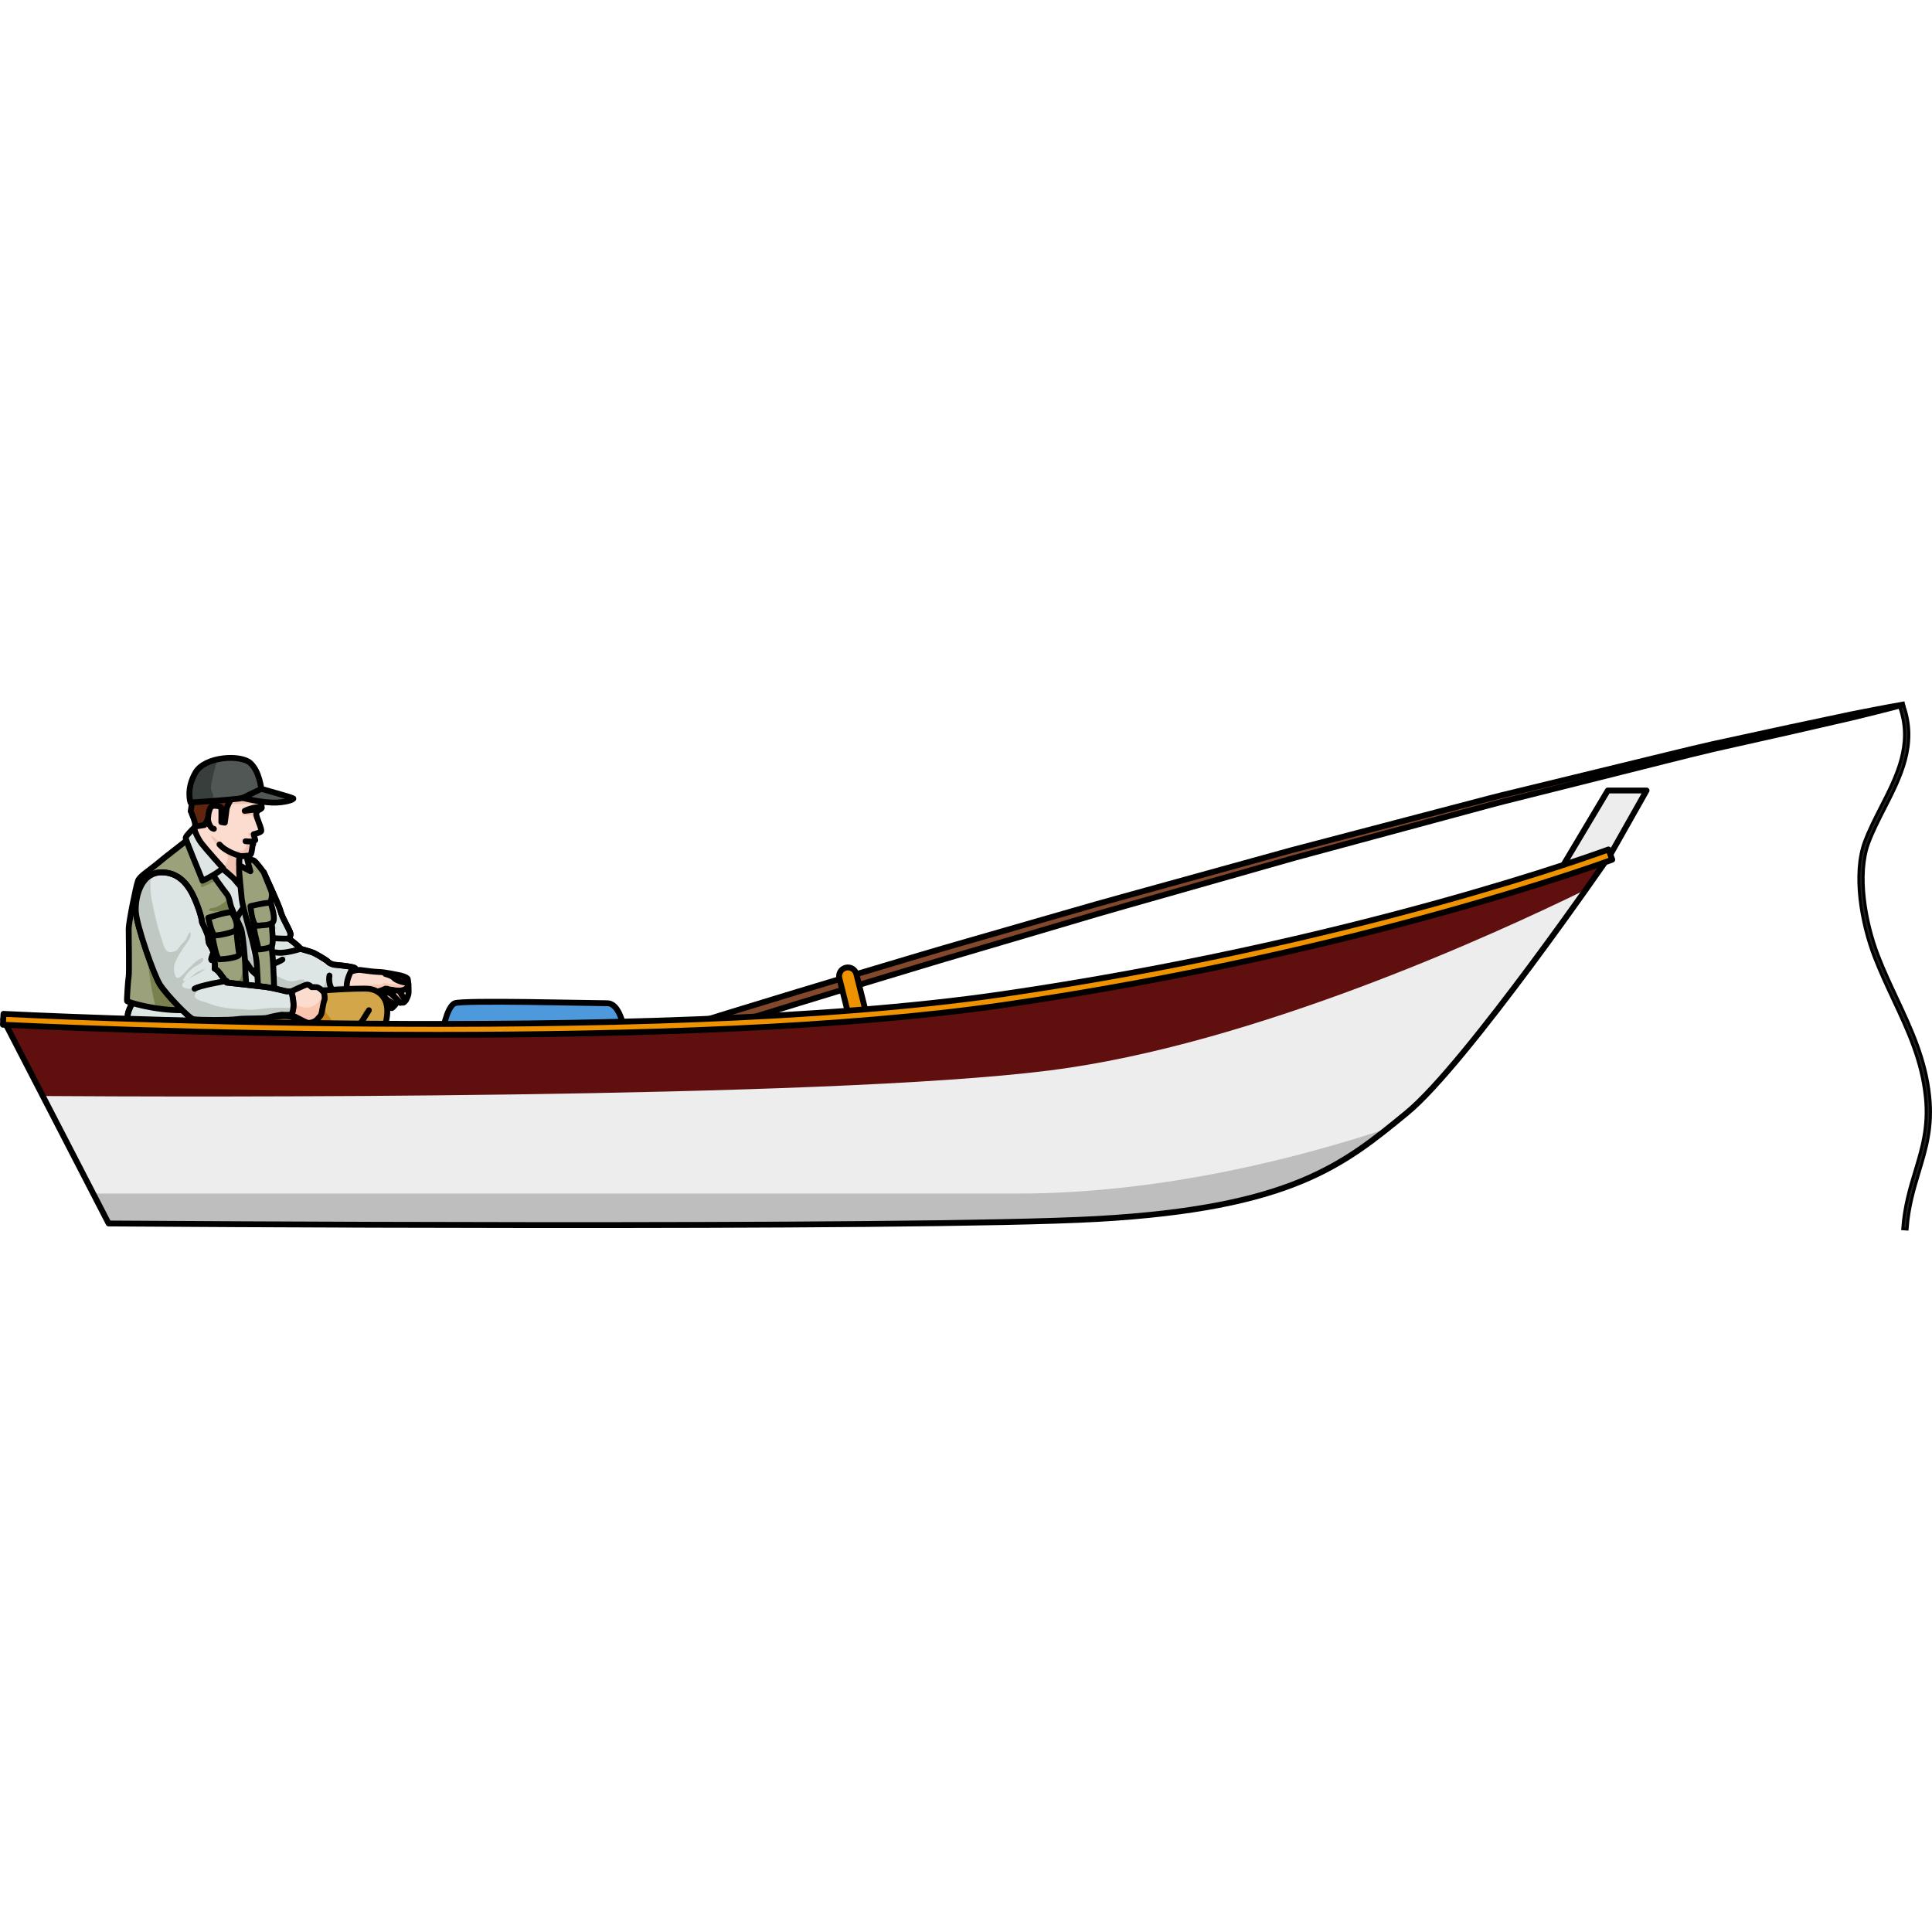 <?xml version="1.0" encoding="utf-8"?>
<!-- Created by: Science Figures, www.sciencefigures.org, Generator: Science Figures Editor -->
<!DOCTYPE svg PUBLIC "-//W3C//DTD SVG 1.1//EN" "http://www.w3.org/Graphics/SVG/1.1/DTD/svg11.dtd">
<svg version="1.1" id="Layer_1" xmlns="http://www.w3.org/2000/svg" xmlns:xlink="http://www.w3.org/1999/xlink" 
	 width="800px" height="800px" viewBox="0 0 330.597 90.571" enable-background="new 0 0 330.597 90.571"
	 xml:space="preserve">
<g>
	<path fill="#83482C" stroke="#000000" stroke-miterlimit="10" d="M117.364,55.562c0,0,3.222-0.995,8.86-2.737
		c5.643-1.735,13.709-4.196,23.41-7.069c4.85-1.44,10.092-3.036,15.667-4.628c5.57-1.603,11.445-3.292,17.521-5.042
		c6.068-1.775,12.38-3.471,18.776-5.251c6.399-1.771,12.899-3.566,19.401-5.363c6.524-1.711,13.049-3.421,19.472-5.105
		c3.211-0.842,6.396-1.676,9.544-2.501c3.148-0.823,6.252-1.658,9.33-2.382c6.145-1.494,12.085-2.938,17.717-4.309
		c5.637-1.353,10.949-2.699,15.881-3.825c4.944-1.072,9.477-2.055,13.494-2.926c4.021-0.851,7.526-1.593,10.413-2.205
		c5.788-1.158,9.111-1.725,9.111-1.725s-3.26,0.886-8.995,2.271c-2.875,0.66-6.365,1.462-10.369,2.382
		c-4.008,0.9-8.529,1.916-13.462,3.024c-4.921,1.161-10.222,2.545-15.845,3.939c-5.618,1.411-11.543,2.897-17.673,4.436
		c-3.071,0.746-6.168,1.604-9.308,2.45c-3.14,0.848-6.317,1.706-9.521,2.571c-6.406,1.73-12.914,3.487-19.422,5.244
		c-6.484,1.844-12.969,3.689-19.352,5.504c-6.381,1.826-12.676,3.566-18.727,5.389c-6.062,1.79-11.921,3.521-17.477,5.162
		c-5.564,1.613-10.798,3.229-15.639,4.686c-9.685,2.907-17.734,5.395-23.364,7.15c-5.629,1.763-8.845,2.771-8.845,2.771
		l-0.005,0.001c-0.527,0.166-1.088-0.127-1.253-0.654c-0.166-0.527,0.128-1.089,0.656-1.254L117.364,55.562z"/>
	<g>
		<path fill="#EF9200" stroke="#000000" stroke-linecap="round" stroke-linejoin="round" stroke-miterlimit="10" d="M147.68,58.527
			c-0.709,0.045-1.372-0.42-1.55-1.134l-2.5-10.001c-0.202-0.804,0.287-1.619,1.091-1.818c0.805-0.201,1.618,0.287,1.819,1.09
			l2.5,10.002c0.201,0.805-0.287,1.618-1.092,1.819C147.859,58.507,147.769,58.521,147.68,58.527z"/>
	</g>
	<path fill="#4E99DC" stroke="#000000" stroke-linecap="round" stroke-linejoin="round" stroke-miterlimit="10" d="M75.629,57.059
		c0,0,0.736-4.834,2.209-5.402s23.125,0,26.071,0s3.388,7.872,3.388,7.872"/>
	<g>
		<polygon fill="#DDE5E5" stroke="#000000" stroke-linecap="round" stroke-linejoin="round" stroke-miterlimit="10" points="
			37.21,24.659 43.272,30.984 44.987,47.393 44.67,51.657 36.716,51.657 34.572,37.832 33.778,28.517 		"/>
		<g>
			<g>
				<path fill="#DDE5E5" stroke="#000000" stroke-linecap="round" stroke-linejoin="round" stroke-miterlimit="10" d="
					M45.133,29.256c0,0,2.647,5.677,2.921,6.789c0.273,1.114,1.787,3.435,1.668,3.89c-0.12,0.458-0.262,0.676-0.262,0.676
					s1.48,1.143,1.731,1.439c0.251,0.298,0.251,0.298,0.251,0.298s1.773,0.487,2.22,0.69c0.447,0.201,2.289,1.268,2.508,1.545
					c0.22,0.276,0.937,0.476,0.937,0.476s3.456,0.295,3.656,0.603c0.2,0.309,0.223,4.507-0.766,4.796
					c-0.99,0.29-2.517-0.305-2.517-0.305s-2.474,0.657-3.177,0.644c-0.704-0.014-1.526-0.46-1.712-0.582
					c-0.188-0.122-0.614-0.354-0.881-0.219c-0.267,0.139-3.521-0.246-4.134-0.646s-2.914-1.676-3.196-2.083s-1.156-0.977-1.44-1.428
					c-0.284-0.452-0.895-1.429-1.269-1.673c-0.375-0.244-1.368-1.247-1.486-1.681c-0.119-0.432,0.009-1.105-0.247-1.806
					c-0.256-0.701,0.354-2.661,0.604-3.522c0.249-0.86,1.976-2.896,2.117-3.249C42.799,33.557,45.133,29.256,45.133,29.256z"/>
				<path fill="#C0C8C3" d="M54.304,50.796c0.703,0.014,3.177-0.644,3.177-0.644s1.527,0.595,2.517,0.305
					c0.403-0.118,0.636-0.888,0.76-1.776c-0.468-0.022-0.955,0.016-1.326-0.007c-0.564-0.032-1.176-0.059-1.738-0.015
					c-0.332,0.023-0.82,0.235-1.106,0.082c0.12-0.364-0.04-0.773-0.08-1.144c-0.045-0.432,0.017-0.895-0.044-1.306
					c-0.754,0.083-0.575,1.585-0.84,2.055c-0.163,0.291-0.5,0.663-0.832,0.775c-0.575,0.195-1.656,0.053-2.214-0.162
					c-0.663-0.255-0.226-0.411-0.322-0.873c-0.115-0.55-0.606-0.546-0.945-0.449c-0.662,0.189-1.398,0.395-2.073,0.18
					c-0.8-0.256-1.633-0.743-2.382-1.123c-0.532-0.27-0.882-0.738-1.335-1.087c0.268-0.549,1.147-0.504,1.653-0.674
					c0.618-0.208,1.696-0.8,1.857-1.491c-0.683,0.5-1.505,0.81-2.274,1.161c-0.639,0.292-1.561,0.706-2.286,0.509
					c-0.788-0.215-1.351-1.161-1.533-1.895c-0.182-0.733-0.255-2.265,0.663-2.543c0.653-0.199,1.642-0.024,2.313,0.008
					c1.081,0.052,2.303,0.195,3.354-0.101c-0.818,0.023-1.749-0.043-2.59-0.162c-0.864-0.122-2.27,0.052-2.97-0.566
					c0.189-0.33,1.132-0.651,1.501-0.71c0.604-0.095,1.777,0.24,2.156-0.361c-0.604-0.396-2.029,0.005-2.291-0.786
					c-0.173-0.526,0.332-1.007,0.41-1.493c0.048-0.297-0.067-0.592-0.088-0.877c-0.03-0.422,0.072-0.818,0.153-1.23
					c0.105-0.531,0.212-1.042,0.37-1.561c0.14-0.461,0.165-1.107,0.571-1.404l-0.423-0.427c-0.923,0.729-3.292,2.621-3.406,2.904
					c-0.142,0.354-1.868,2.389-2.117,3.249c-0.25,0.861-0.86,2.821-0.604,3.522c0.256,0.7,0.128,1.374,0.247,1.806
					c0.118,0.434,1.111,1.437,1.486,1.681c0.375,0.244,0.985,1.221,1.269,1.673c0.284,0.451,1.158,1.021,1.44,1.428
					s2.583,1.684,3.196,2.083s3.867,0.784,4.134,0.646c0.268-0.136,0.693,0.097,0.881,0.219
					C52.778,50.336,53.6,50.783,54.304,50.796z"/>
				<path fill="none" stroke="#000000" stroke-linecap="round" stroke-linejoin="round" stroke-miterlimit="10" d="M45.133,29.256
					c0,0,2.647,5.677,2.921,6.789c0.273,1.114,1.787,3.435,1.668,3.89c-0.12,0.458-0.262,0.676-0.262,0.676s1.48,1.143,1.731,1.439
					c0.251,0.298,0.251,0.298,0.251,0.298s1.773,0.487,2.22,0.69c0.447,0.201,2.289,1.268,2.508,1.545
					c0.22,0.276,0.937,0.476,0.937,0.476s3.456,0.295,3.656,0.603c0.2,0.309,0.223,4.507-0.766,4.796
					c-0.99,0.29-2.517-0.305-2.517-0.305s-2.474,0.657-3.177,0.644c-0.704-0.014-1.526-0.46-1.712-0.582
					c-0.188-0.122-0.614-0.354-0.881-0.219c-0.267,0.139-3.521-0.246-4.134-0.646s-2.914-1.676-3.196-2.083s-1.156-0.977-1.44-1.428
					c-0.284-0.452-0.895-1.429-1.269-1.673c-0.375-0.244-1.368-1.247-1.486-1.681c-0.119-0.432,0.009-1.105-0.247-1.806
					c-0.256-0.701,0.354-2.661,0.604-3.522c0.249-0.86,1.976-2.896,2.117-3.249C42.799,33.557,45.133,29.256,45.133,29.256z"/>
				<path fill="none" stroke="#000000" stroke-linecap="round" stroke-linejoin="round" stroke-miterlimit="10" d="M49.461,40.611
					c0,0-4.143,0.06-5.884-0.675"/>
				<path fill="none" stroke="#000000" stroke-linecap="round" stroke-linejoin="round" stroke-miterlimit="10" d="M51.443,42.348
					c0,0-2.856,0.942-4.254,0.608"/>
				<path fill="none" stroke="#000000" stroke-linecap="round" stroke-linejoin="round" stroke-miterlimit="10" d="M43.469,46.05
					c0,0,3.936-1.172,4.849-1.867"/>
				<path fill="none" stroke="#000000" stroke-linecap="round" stroke-linejoin="round" stroke-miterlimit="10" d="M57.48,50.153
					c0,0-1.443-1.218-1.103-3.224"/>
				<path fill="#FCDCCE" d="M60.025,46.249c0,0,0.947-0.362,1.693-0.276c0.745,0.085,2.129,0.304,3.158,0.335
					c1.03,0.031,2.859,0.448,3.231,0.507c0.372,0.061,1.563,0.336,1.671,0.717c0.107,0.383,0.203,2.08,0.112,2.561
					c-0.091,0.479-0.597,1.529-0.959,1.472c-0.362-0.059-0.942-0.124-0.942-0.124s-0.755,1.021-0.961,1.064
					c-0.206,0.043-2.277-1.218-2.277-1.218s-2.025-0.239-2.726-1.415c-0.627,0.21-2.375,0.094-2.375,0.094
					S58.719,48.868,60.025,46.249z"/>
				<path fill="#FAC5AE" d="M69.891,50.091c0.09-0.48-0.005-2.178-0.112-2.561c-0.108-0.381-1.299-0.656-1.671-0.717
					c-0.194-0.03-0.783-0.158-1.448-0.277c0.54,0.392,0.986,0.951,1.53,1.383c0.321,0.055,0.65,0.05,0.977,0.057
					c0.112,0.002,0.25,0.08,0.291,0.188c0.067,0.184,0.074,0.175-0.02,0.341c-0.006,0.012-0.016,0.021-0.023,0.029
					c0,0.004-0.003,0.004-0.005,0.006c-0.065,0.08-0.179,0.135-0.276,0.121c-0.406-0.053-0.804-0.137-1.196-0.238
					c-0.768-0.029-1.549-0.051-2.249-0.262c-0.235,0.229-0.566,0.361-0.983,0.31c-0.97-0.117-1.831,0.136-2.792,0.213
					c-0.867,0.068-1.725-0.095-2.561-0.313c-0.112,1.102,0.3,1.593,0.3,1.593s1.748,0.116,2.375-0.094
					c0.701,1.176,2.726,1.415,2.726,1.415s2.071,1.261,2.277,1.218c0.206-0.043,0.961-1.064,0.961-1.064s0.58,0.065,0.942,0.124
					C69.294,51.621,69.8,50.571,69.891,50.091z"/>
				<path fill="none" stroke="#000000" stroke-linecap="round" stroke-linejoin="round" stroke-miterlimit="10" d="M60.025,46.249
					c0,0,0.947-0.362,1.693-0.276c0.745,0.085,2.129,0.304,3.158,0.335c1.03,0.031,2.859,0.448,3.231,0.507
					c0.372,0.061,1.563,0.336,1.671,0.717c0.107,0.383,0.203,2.08,0.112,2.561c-0.091,0.479-0.597,1.529-0.959,1.472
					c-0.362-0.059-0.942-0.124-0.942-0.124s-0.755,1.021-0.961,1.064c-0.206,0.043-2.277-1.218-2.277-1.218
					s-2.025-0.239-2.726-1.415c-0.627,0.21-2.375,0.094-2.375,0.094S58.719,48.868,60.025,46.249z"/>
				<path fill="none" stroke="#000000" stroke-linecap="round" stroke-linejoin="round" stroke-miterlimit="10" d="M65.943,46.651
					c0,0,1.124,0.28,1.448,0.666c0.324,0.386,1.307,0.694,1.636,0.751c0.329,0.059,0.841-0.006,0.862,0.355
					c0.021,0.363-0.429,1.147-1.774,1.072c-1.346-0.075-2.021-0.375-2.102-0.358s-1.075,0.554-1.521,0.489"/>
				<path fill="none" stroke="#000000" stroke-linecap="round" stroke-linejoin="round" stroke-miterlimit="10" d="M64.752,51.286
					c0,0,0.149-0.415,0.496-0.573s2.361,1.215,2.361,1.215"/>
				<path fill="none" stroke="#000000" stroke-linecap="round" stroke-linejoin="round" stroke-miterlimit="10" d="M66.213,51.017
					c0,0-0.751-0.688-0.539-0.932c0.212-0.246,0.482-0.526,1.288,0.002c0.247,0.162,1.542,1.511,1.542,1.511"/>
				<path fill="none" stroke="#000000" stroke-linecap="round" stroke-linejoin="round" stroke-miterlimit="10" d="M67.189,49.4
					c0.013-0.047-0.227,0.688,0.496,1.361"/>
				<path fill="none" stroke="#000000" stroke-linecap="round" stroke-linejoin="round" stroke-miterlimit="10" d="M68.417,49.638
					c0,0,0.402,0.957,1.053,1.463"/>
			</g>
			<path fill="#D3A64A" d="M52.877,49.63c0,0,8.611-0.653,10.325-0.43c1.715,0.224,3.653,1.697,2.908,5.321
				c-0.746,3.626-1.864,8.397-2.386,9.292c-0.522,0.896-1.342,3.206-1.342,3.206s-3.206,0.82-4.474,0.56
				c-1.268-0.262-2.162-1.231-2.162-1.231v-5.814c0,0-1.07-0.299-1.616-0.224c-0.546,0.074-2.634-0.44-2.634-0.44
				s-0.601-2.813-1.008-3.274c-0.408-0.46-2.011-3.443-2.011-3.443L52.877,49.63z"/>
			<path fill="#C8841D" d="M59.472,67.313c0.32-0.039,1.91-0.144,2.969-0.455c0.088-0.242,0.269-0.732,0.482-1.27
				c-0.466-0.252-1.147-0.365-1.548-0.522c-0.833-0.329-1.646-0.556-2.52-0.76c-0.333-0.077-1.152-0.097-1.395-0.404
				c-0.169-0.215-0.066-0.313-0.052-0.557c0.039-0.663,0.354-1.299,0.626-1.917c0.356-0.808,0.86-1.59,1.549-2.167
				c0.829-0.695,2.84-1.631,3.012-2.793c-0.586,0.566-1.344,1.036-1.99,1.563c-0.517,0.421-1.5,1.581-2.232,1.445
				c0.566-0.772,1.218-1.465,1.815-2.231c0.786-1.009,2.728-3.057,2.193-4.452c-0.462,1.244-1.36,2.57-2.182,3.621
				c-0.391,0.498-1.58,2.305-2.393,1.887c0.024-0.454-0.089-0.896-0.163-1.341c-0.07-0.421-0.056-0.8-0.216-1.198
				c-0.312-0.777-0.815-1.459-1.33-2.113c-0.15-0.191-0.318-0.368-0.412-0.593c-0.072-0.173-0.085-0.33-0.196-0.493
				c-0.103-0.151-0.243-0.297-0.414-0.371c-0.187-0.081-0.351,0.009-0.521-0.032c-0.004,0-2.125-0.502-2.125-0.502
				c-0.681,0.007-1.47,0.028-2.243,0.129l-1.708,1.366c0,0,1.603,2.983,2.011,3.443c0.407,0.462,1.008,3.274,1.008,3.274
				s2.088,0.515,2.634,0.44c0.546-0.075,1.616,0.224,1.616,0.224v5.814c0,0,0.509,0.552,1.302,0.935
				C57.855,67.446,58.544,67.427,59.472,67.313z"/>
			<path fill="none" stroke="#000000" stroke-linecap="round" stroke-linejoin="round" stroke-miterlimit="10" d="M52.877,49.63
				c0,0,8.611-0.653,10.325-0.43c1.715,0.224,3.653,1.697,2.908,5.321c-0.746,3.626-1.864,8.397-2.386,9.292
				c-0.522,0.896-1.342,3.206-1.342,3.206s-3.206,0.82-4.474,0.56c-1.268-0.262-2.162-1.231-2.162-1.231v-5.814
				c0,0-1.07-0.299-1.616-0.224c-0.546,0.074-2.634-0.44-2.634-0.44s-0.601-2.813-1.008-3.274c-0.408-0.46-2.011-3.443-2.011-3.443
				L52.877,49.63z"/>
			<path fill="none" stroke="#000000" stroke-linecap="round" stroke-linejoin="round" stroke-miterlimit="10" d="M55.747,60.534
				c0,0,2.312-0.521,2.759-0.97c0.447-0.446,0.895-1.709,1.118-1.973s0.82-0.636,1.342-1.382c0.522-0.746,1.864-2.834,2.162-3.355"
				/>
			<path fill="none" stroke="#000000" stroke-linecap="round" stroke-linejoin="round" stroke-miterlimit="10" d="M58.505,59.564
				c0,0,2.535-1.565,3.877-2.87"/>
			<path fill="#525D56" d="M55.563,64.708c0,0,5.254,1.194,7.565,0.746c-0.149,1.565-1.566,9.69-1.715,10.399
				s-0.969,3.319-0.447,3.468c0.522,0.149,5.984,0.149,6.497,0.746s0.967,1.789,1.038,2.759c-2.762,1.192-6.863,0.745-8.056,0.745
				s-4.697-0.224-4.697-0.224L55.563,64.708z"/>
			<path fill="#2C3930" d="M63.59,81.292c-0.35,0.021-0.702,0.04-1.055,0.052c-1.18,0.033-1.618-1.118-1.316-1.984
				c-0.119-0.012-0.207-0.023-0.254-0.037c-0.522-0.148,0.298-2.759,0.447-3.468c0.105-0.502,0.845-4.713,1.322-7.688
				c-0.065,0.02-0.131,0.036-0.2,0.041c-0.319,1.53-0.723,3.046-0.968,4.595c-0.255,1.615-0.14,3.901-1.271,5.195
				c-0.295,0.337-0.94,0.346-1.234,0c-1.242-1.462-0.652-3.563-0.727-5.323c-0.069-1.605-0.254-3.781,0.261-5.497
				c0.003-0.038,0.003-0.076,0.006-0.114c0.026-0.331,0.155-0.58,0.337-0.752c0.059-0.114,0.124-0.224,0.192-0.33
				c0.018-0.106,0.037-0.214,0.058-0.321c0.021-0.105,0.068-0.202,0.125-0.293c-1.954-0.249-3.751-0.657-3.751-0.657l0.184,18.64
				c0,0,3.504,0.224,4.697,0.224s5.293,0.447,8.056-0.745c-0.041-0.558-0.21-1.186-0.443-1.734
				C66.774,81.786,65.087,81.749,63.59,81.292z"/>
			<path fill="none" stroke="#000000" stroke-linecap="round" stroke-linejoin="round" stroke-miterlimit="10" d="M55.563,64.708
				c0,0,5.254,1.194,7.565,0.746c-0.149,1.565-1.566,9.69-1.715,10.399s-0.969,3.319-0.447,3.468
				c0.522,0.149,5.984,0.149,6.497,0.746s0.967,1.789,1.038,2.759c-2.762,1.192-6.863,0.745-8.056,0.745s-4.697-0.224-4.697-0.224
				L55.563,64.708z"/>
			<path fill="#D3A64A" d="M23.23,57.591c0,0,0.195,4.023,0.27,4.918c0.037,0.448,0.72,1.851,1.772,2.517
				c1.054,0.667,2.478,0.597,2.552,0.578c0.149-0.037,4.958,1.043,7.046,0.782s7.813-0.484,8.808-0.559
				c0.996-0.075,1.667-0.521,1.667-0.373c0,0.149,0.224,0.261,0,0.746c-0.224,0.484-0.063,0.634,0.099,0.857
				c0.162,0.223,0.46,0.745,0.46,0.745s0.791,3.169,1.085,4.325c0.294,1.155,0.928,3.019,1.152,3.019c0,0,0.823,0.671,1.325,0.969
				c0.502,0.299,6.392-0.483,6.466-0.596c0.075-0.111,0.708-1.119,0.746-1.641c0.038-0.521,0.299-1.938,0-2.758
				c-0.298-0.82-1.193-4.884-1.491-5.854c-0.298-0.969-0.634-2.497-0.746-3.317c-0.111-0.82-0.112-2.051-0.298-2.61
				c-0.186-0.559-0.495-2.892-1.193-3.69c-0.698-0.799-2.05-1.195-2.907-1.601c-0.858-0.406-3.55-0.021-4.212,0.073
				c-0.663,0.092-7.972,0.393-8.217,0.395c-0.245,0.003-2.485-0.01-2.634-0.013c-0.148-0.004-4.881,0.736-5.217,0.736
				s-1.603,0.559-1.715,0.521s-4.662,1.768-4.662,1.768"/>
			<path fill="#C8841D" d="M54.9,72.426c-0.55-0.388-0.297-1.76-0.324-2.35c-0.022-0.485-0.104-2.561-0.704-2.599
				c-0.044,0.509,0.091,0.979,0.155,1.478c0.242,1.865,0.679,4.361-1.434,5.33c-1.012,0.463-2.271-0.004-2.769-0.919
				c-0.898-1.65-2.387-3.117-2.458-5.068c-0.09-2.459,1.333-4.735,2.014-6.981c-1.041,0.328-1.654,1.726-2.166,2.589
				c-0.257,0.435-0.651,1.907-1.151,1.971c-0.041-0.834-0.045-1.708-0.009-2.544c0.034-0.779,0.148-1.465,0.437-2.196
				c0.332-0.84,0.899-1.537,1.236-2.346c-0.427,0.279-0.757,0.836-1.03,1.26c-0.262,0.409-0.687,1.855-1.125,1.951
				c-0.048-0.953-0.047-1.882,0.307-2.779c0.3-0.758,1.285-1.842,1.218-2.657c-0.822,0.607-1.31,1.751-1.546,2.699
				c-0.133,0.534-0.349,1.063-0.426,1.598c-0.067,0.463-0.013,1.042-0.227,1.469c-0.025-0.005-0.115-0.004-0.144-0.003
				c-0.12-0.311-0.167-0.641-0.236-0.958c-0.122,0.13-0.307,0.301-0.389,0.461c-0.266,0.517-0.162,1.123-0.749,1.446
				c-0.438,0.241-1.349,0.312-1.855,0.414c-0.728,0.146-1.501,0.081-2.241,0.119c-0.861,0.045-1.704,0.164-2.579,0.164
				c-0.993,0-1.986,0-2.979,0c-0.712,0-1.739,0.097-2.24-0.561C30.662,62.331,33,61,33.106,59.992
				c-0.741,0.54-1.357,1.294-2.054,1.904c-0.855,0.75-1.985,2.413-3.253,1.984c-0.839-0.284-1.747-1.359-1.62-2.254
				c0.149-1.05,0.822-2.151,1.695-2.84c1.118-0.881,2.421-1.619,3.797-2.005c0.638-0.18,1.272-0.199,1.887-0.463
				c0.619-0.266,2.071-0.967,2.825-1.805c-0.649-0.004-1.324-0.008-1.404-0.01c-0.148-0.004-4.881,0.736-5.217,0.736
				s-1.603,0.559-1.715,0.521s-4.662,1.768-4.662,1.768l-0.156,0.062c0,0,0.195,4.023,0.27,4.918
				c0.037,0.448,0.72,1.851,1.772,2.517c1.054,0.667,2.478,0.597,2.552,0.578c0.149-0.037,4.958,1.043,7.046,0.782
				s7.813-0.484,8.808-0.559c0.996-0.075,1.667-0.521,1.667-0.373c0,0.149,0.224,0.261,0,0.746
				c-0.224,0.484-0.063,0.634,0.099,0.857c0.162,0.223,0.46,0.745,0.46,0.745s0.791,3.169,1.085,4.325
				c0.294,1.155,0.928,3.019,1.152,3.019c0,0,0.823,0.671,1.325,0.969c0.502,0.299,6.392-0.483,6.466-0.596
				c0.075-0.111,0.708-1.119,0.746-1.641c0.024-0.327,0.134-1.006,0.141-1.668C56.152,72.413,55.295,72.704,54.9,72.426z"/>
			<path fill="none" stroke="#000000" stroke-linecap="round" stroke-linejoin="round" stroke-miterlimit="10" d="M23.23,57.591
				c0,0,0.195,4.023,0.27,4.918c0.037,0.448,0.72,1.851,1.772,2.517c1.054,0.667,2.478,0.597,2.552,0.578
				c0.149-0.037,4.958,1.043,7.046,0.782s7.813-0.484,8.808-0.559c0.996-0.075,1.667-0.521,1.667-0.373c0,0.149,0.224,0.261,0,0.746
				c-0.224,0.484-0.063,0.634,0.099,0.857c0.162,0.223,0.46,0.745,0.46,0.745s0.791,3.169,1.085,4.325
				c0.294,1.155,0.928,3.019,1.152,3.019c0,0,0.823,0.671,1.325,0.969c0.502,0.299,6.392-0.483,6.466-0.596
				c0.075-0.111,0.708-1.119,0.746-1.641c0.038-0.521,0.299-1.938,0-2.758c-0.298-0.82-1.193-4.884-1.491-5.854
				c-0.298-0.969-0.634-2.497-0.746-3.317c-0.111-0.82-0.112-2.051-0.298-2.61c-0.186-0.559-0.495-2.892-1.193-3.69
				c-0.698-0.799-2.05-1.195-2.907-1.601c-0.858-0.406-3.55-0.021-4.212,0.073c-0.663,0.092-7.972,0.393-8.217,0.395
				c-0.245,0.003-2.485-0.01-2.634-0.013c-0.148-0.004-4.881,0.736-5.217,0.736s-1.603,0.559-1.715,0.521s-4.662,1.768-4.662,1.768"
				/>
			<path fill="none" stroke="#000000" stroke-linecap="round" stroke-linejoin="round" stroke-miterlimit="10" d="M45.346,65.455
				c0,0-0.112-1.081-0.187-1.491c-0.074-0.409,0.187-0.933,0.336-1.64c0.149-0.709,1.789-3.467,2.982-3.915"/>
			<path fill="none" stroke="#000000" stroke-linecap="round" stroke-linejoin="round" stroke-miterlimit="10" d="M45.146,63.143
				c0,0,0.2-2.759,0.386-3.205c0.186-0.448,0.671-1.417,0.932-1.827c0.261-0.41,0.82-1.352,1.044-1.516"/>
			<path fill="none" stroke="#000000" stroke-linecap="round" stroke-linejoin="round" stroke-miterlimit="10" d="M45.942,67.58
				c0,0,0.401-3.094,1.896-4.622"/>
			<path fill="#DDE5E5" stroke="#000000" stroke-linecap="round" stroke-linejoin="round" stroke-miterlimit="10" d="M22.779,50.506
				c0,0,0.058,0.708-0.217,1.238c-0.276,0.53-0.877,1.759-0.677,2.335s0.802,1.779,0.702,1.93s-0.47,0.978-0.272,1.378
				c0.197,0.401,0.974,0.076,1.525,0.126c0.551,0.049,1.88,0.029,2.381,0.078c0.501,0.047,5.116-1.557,5.829-1.833
				c0.712-0.275,4.396-0.599,4.521-0.737c0.125-0.14,2.832-1.242,2.832-1.393s-0.827-2.301-0.952-2.354
				c-0.125-0.053-6.261-0.479-6.401-0.454C31.91,50.847,22.779,50.506,22.779,50.506z"/>
			<path fill="none" stroke="#000000" stroke-linecap="round" stroke-linejoin="round" stroke-miterlimit="10" d="M22.779,50.506
				c0,0,0.058,0.708-0.217,1.238c-0.276,0.53-0.877,1.759-0.677,2.335s0.802,1.779,0.702,1.93s-0.47,0.978-0.272,1.378
				c0.197,0.401,0.974,0.076,1.525,0.126c0.551,0.049,1.88,0.029,2.381,0.078c0.501,0.047,5.116-1.557,5.829-1.833
				c0.712-0.275,4.396-0.599,4.521-0.737c0.125-0.14,2.832-1.242,2.832-1.393s-0.827-2.301-0.952-2.354
				c-0.125-0.053-6.261-0.479-6.401-0.454C31.91,50.847,22.779,50.506,22.779,50.506z"/>
			<path fill="#FCDCCE" d="M49.646,49.728l-0.18,3.69c0,0,2.435,1.307,3.024,1.537s1.511-0.205,1.768-0.513
				c0.256-0.307,0.589-0.563,0.717-0.923c0.128-0.357,0.359-2.023,0.512-2.331c0.154-0.308,0.026-0.896,0-1.179
				c-0.025-0.282-0.871-1.077-1.306-1.103c-0.436-0.024-0.846,0-0.846,0s-0.438-0.487-0.821-0.436S49.646,49.728,49.646,49.728z"/>
			<path fill="#FAC5AE" d="M55.488,50.01c-0.005-0.063-0.056-0.152-0.128-0.251c-0.183,0.771-0.565,1.486-1.121,1.949
				c-1.004,0.84-2.109,0.839-3.095,0.38c-0.435-0.012-0.874-0.126-1.254-0.328c-0.113-0.021-0.227-0.038-0.34-0.065l-0.084,1.724
				c0,0,2.435,1.307,3.024,1.537s1.511-0.205,1.768-0.513c0.256-0.307,0.589-0.563,0.717-0.923c0.128-0.357,0.359-2.023,0.512-2.331
				C55.642,50.881,55.514,50.292,55.488,50.01z"/>
			<path fill="none" stroke="#000000" stroke-linecap="round" stroke-linejoin="round" stroke-miterlimit="10" d="M49.646,49.728
				l-0.18,3.69c0,0,2.435,1.307,3.024,1.537s1.511-0.205,1.768-0.513c0.256-0.307,0.589-0.563,0.717-0.923
				c0.128-0.357,0.359-2.023,0.512-2.331c0.154-0.308,0.026-0.896,0-1.179c-0.025-0.282-0.871-1.077-1.306-1.103
				c-0.436-0.024-0.846,0-0.846,0s-0.438-0.487-0.821-0.436S49.646,49.728,49.646,49.728z"/>
			<path fill="#FCDCCE" d="M38.169,28.723c0,0,1.692,1.388,1.997,1.794s0.813,0.947,0.813,0.947s-0.102-4.704,0-4.907
				c0.102-0.202,1.692,0.066,1.929-0.373c0.237-0.439,0.237-1.42,0.373-1.657s0-0.508,0-0.508l0.399-0.271l-0.263-1.015
				c0,0,0.984-0.213,1.255-0.484c0.271-0.271-0.895-2.441-0.82-3.05c0.075-0.609,0.921-0.779,0.955-0.982
				c0.034-0.202-0.849-3.707-0.849-3.707s-1.354-1.523-3.892-1.726c-2.538-0.203-5.922,1.624-6.802,3.824
				c-0.88,2.2,0.135,2.978,0.203,3.688c0.068,0.711-0.304,2.064-0.304,2.064s0.304,1.997,0.406,2.201
				c0.102,0.202,0.88,1.76,0.88,1.76s0.643,0.642,0.744,0.709C35.292,27.099,38.169,28.723,38.169,28.723z"/>
			<path fill="#F1C3B3" d="M43.28,24.019l0.399-0.271l-0.263-1.015c0,0,0.984-0.213,1.255-0.484c0.271-0.271-0.895-2.441-0.82-3.05
				c0.075-0.609,0.921-0.779,0.955-0.982c0.025-0.154-0.477-2.213-0.72-3.193c-0.915,0.173-1.843,0.513-2.65,0.677
				c-0.42,0.086-3.99,0.656-3.474,1.537c0.269,0.458,1.532,0.278,1.958,0.313c1.082,0.09,2.17-0.09,3.234-0.018
				c-0.158,0.463-0.056,0.741-0.588,0.984c-0.32,0.146-1.295,0.186-1.126,0.792c0.099,0.356,0.855,0.172,1.156,0.158
				c0.585-0.028,0.535,0.106,0.833,0.567c0.29,0.449,0.885,0.905,0.984,1.421c0.141,0.734-0.446,0.796-0.958,0.923
				c-0.225,0.055-0.59,0.069-0.793,0.167c-0.375,0.184-0.06,0.33,0.094,0.563c0.198,0.299,0.108,0.319-0.225,0.386
				c-0.42,0.083-0.919,0.088-1.319,0.199c0.308,0.095,0.945,0.092,1.019,0.493c0.06,0.324-0.294,1.143-0.59,1.299
				c-0.45,0.237-1.164,0.139-1.652,0.067c-1.734-0.253-2.501-1.771-3.86-2.641c0.02,0.584,0.729,1.317,1.085,1.746
				c0.451,0.542,0.925,1.042,1.454,1.495c0.48,0.412,0.425,0.607,0.19,1.156c-0.199,0.465-0.435,0.963-0.619,1.467
				c0.311,0.258,1.662,1.381,1.931,1.74c0.305,0.406,0.813,0.947,0.813,0.947s-0.102-4.704,0-4.907
				c0.102-0.202,1.692,0.066,1.929-0.373c0.237-0.439,0.237-1.42,0.373-1.657S43.28,24.019,43.28,24.019z"/>
			<path fill="none" stroke="#000000" stroke-linecap="round" stroke-linejoin="round" stroke-miterlimit="10" d="M38.169,28.723
				c0,0,1.692,1.388,1.997,1.794s0.813,0.947,0.813,0.947s-0.102-4.704,0-4.907c0.102-0.202,1.692,0.066,1.929-0.373
				c0.237-0.439,0.237-1.42,0.373-1.657s0-0.508,0-0.508l0.399-0.271l-0.263-1.015c0,0,0.984-0.213,1.255-0.484
				c0.271-0.271-0.895-2.441-0.82-3.05c0.075-0.609,0.921-0.779,0.955-0.982c0.034-0.202-0.849-3.707-0.849-3.707
				s-1.354-1.523-3.892-1.726c-2.538-0.203-5.922,1.624-6.802,3.824c-0.88,2.2,0.135,2.978,0.203,3.688
				c0.068,0.711-0.304,2.064-0.304,2.064s0.304,1.997,0.406,2.201c0.102,0.202,0.88,1.76,0.88,1.76s0.643,0.642,0.744,0.709
				C35.292,27.099,38.169,28.723,38.169,28.723z"/>
			<path fill="#9BA17B" d="M31.772,23.936c-3.707,2.881-3.706,2.881-5.01,3.968c-1.323,1.104-2.811,1.98-3.142,2.782
				c-0.331,0.802-1.599,7.163-1.599,8.227s0.11,7.512,0,8.118c-0.11,0.606-0.339,4.079-0.284,4.244s4.63,1.613,9.457,1.578
				c4.828-0.034,11.166-1.688,11.166-1.688s-0.386-4.244-0.386-5.622s-0.441-5.93-0.717-6.63c-0.275-0.701-1.323-2.768-1.653-3.636
				c-0.331-0.868-0.292-1.693-0.835-2.355c-0.542-0.662-2.472-3.346-2.692-3.851C35.856,28.566,32.594,24.212,31.772,23.936z"/>
			<path fill="#79814E" d="M37.155,35.141c-0.334,0.147-0.786,0.265-1.211,0.27c-0.136,0.175-0.302,0.349-0.102,0.404
				c0.314,0.085,0.623,0.126,0.949,0.125c0.996-0.006,2.007-0.215,3.005-0.202c-0.076-0.174-0.143-0.331-0.191-0.461
				c-0.232-0.608-0.286-1.194-0.482-1.719C38.729,34.276,37.674,34.913,37.155,35.141z"/>
			<path fill="#79814E" d="M41.975,45.542c0-1.378-0.441-5.93-0.717-6.63c-0.047-0.12-0.122-0.289-0.207-0.478
				c-0.024,0.052-0.047,0.104-0.072,0.155c0.715,2.733,1.189,6.187,0.176,8.825c-0.151,0.394-0.542,0.685-0.943,0.75
				c0.059,0.198,0.092,0.409,0.084,0.645c-0.02,0.545-0.484,0.848-0.996,0.758c-1.026-0.182-1.58-1.154-2.146-1.954
				c-0.604-0.854-1.155-1.724-1.6-2.671c-0.256-0.545-0.061-1.108,0.315-1.424c-0.304-0.959-0.508-1.945-0.543-2.972
				c-0.009-0.275,0.092-0.507,0.249-0.686c-0.051-0.11-0.101-0.219-0.152-0.329c-0.167-0.054-0.314-0.18-0.386-0.397
				c-0.152-0.462-0.305-0.925-0.457-1.386c-0.229-0.484-0.456-0.972-0.673-1.461c-0.378-0.852-0.676-1.737-1.088-2.574
				c-0.262-0.531-0.421-1.104-0.691-1.618c-0.212-0.403-0.552-0.757-0.87-1.079c-0.379-0.383-0.849-0.814-1.408-0.875
				c-0.613-0.067-0.902,0.414-1.455,0.559c-0.25,0.065-0.514,0.054-0.751-0.052c-0.11-0.048-0.211-0.114-0.3-0.193
				c-0.049-0.044-0.163-0.232-0.223-0.249c-0.442,0.41-0.895,0.811-1.375,1.179c-0.405,0.312-0.823,0.264-1.148,0.036
				c-0.133,0.643-0.272,1.455-0.515,2.154c-0.051,0.427-0.094,0.854-0.116,1.284c-0.051,1.012-0.105,2.028-0.355,3.01
				c0.033,0.306,0.072,0.611,0.114,0.916c0.189,0.754,0.411,1.497,0.6,2.195c0.412,1.517,0.865,3.029,1.077,4.591
				c0.32,2.354,0.669,4.662,1.298,6.938c1.373,0.209,2.92,0.355,4.495,0.344c4.828-0.034,11.166-1.688,11.166-1.688
				S41.975,46.92,41.975,45.542z"/>
			<path fill="#79814E" d="M33.838,29.427c0.001,0.006,0.002,0.012,0.003,0.02c0.189,0.584,0.38,1.169,0.501,1.775
				c0.038,0.193,0.075,0.39,0.112,0.584c0.089-0.018,0.18-0.035,0.268-0.055c0.342-0.172,0.669-0.387,1.067-0.459
				c0.088-0.131,0.214-0.238,0.383-0.285c0.451-0.127,0.856-0.122,1.233,0.074c-0.615-0.865-1.211-1.744-1.328-2.011
				c-0.114-0.262-1.047-1.557-2.032-2.782c-0.043,0.063-0.094,0.124-0.153,0.184c-0.126,0.129-0.265,0.246-0.4,0.365
				c0.235,0.537,0.382,1.1,0.496,1.685C34.059,28.878,33.988,29.185,33.838,29.427z"/>
			<path fill="none" stroke="#000000" stroke-linecap="round" stroke-linejoin="round" stroke-miterlimit="10" d="M31.772,23.936
				c-3.707,2.881-3.706,2.881-5.01,3.968c-1.323,1.104-2.811,1.98-3.142,2.782c-0.331,0.802-1.599,7.163-1.599,8.227
				s0.11,7.512,0,8.118c-0.11,0.606-0.339,4.079-0.284,4.244s4.63,1.613,9.457,1.578c4.828-0.034,11.166-1.688,11.166-1.688
				s-0.386-4.244-0.386-5.622s-0.441-5.93-0.717-6.63c-0.275-0.701-1.323-2.768-1.653-3.636c-0.331-0.868-0.292-1.693-0.835-2.355
				c-0.542-0.662-2.472-3.346-2.692-3.851C35.856,28.566,32.594,24.212,31.772,23.936z"/>
			<path fill="#9BA17B" d="M40.942,29.256c0,0,0.261,3.048,0.426,4.569c0.166,1.52,1.543,5.859,1.929,7.603
				c0.386,1.744,0.606,2.626,0.662,3.784c0.055,1.157,0.331,6.063,0.331,6.063h2.7c0,0-0.22-6.614-0.33-7.496
				c-0.109-0.882-0.165-1.629-0.165-1.889c0-0.262,0.11-0.757,0.11-0.978s-0.055-1.696-0.11-2.64s-0.11-2.814-0.166-3.587
				s0.441-1.379,0.055-2.317c-0.386-0.936-1.251-3.112-1.251-3.112s-1.395-1.958-1.78-2.068s-2.411-0.163-2.411-0.163V29.256z"/>
			<path fill="none" stroke="#000000" stroke-linecap="round" stroke-linejoin="round" stroke-miterlimit="10" d="M40.942,29.256
				c0,0,0.261,3.048,0.426,4.569c0.166,1.52,1.543,5.859,1.929,7.603c0.386,1.744,0.606,2.626,0.662,3.784
				c0.055,1.157,0.331,6.063,0.331,6.063h2.7c0,0-0.22-6.614-0.33-7.496c-0.109-0.882-0.165-1.629-0.165-1.889
				c0-0.262,0.11-0.757,0.11-0.978s-0.055-1.696-0.11-2.64s-0.11-2.814-0.166-3.587s0.441-1.379,0.055-2.317
				c-0.386-0.936-1.251-3.112-1.251-3.112s-1.395-1.958-1.78-2.068s-2.411-0.163-2.411-0.163V29.256z"/>
			<path stroke="#000000" stroke-linecap="round" stroke-linejoin="round" stroke-miterlimit="10" d="M41.874,18.739
				c0,0,1.642-0.22,2.688-0.314c0.243-0.208,0-0.375,0-0.375S43.036,18.143,41.874,18.739z"/>
			
				<line fill="none" stroke="#000000" stroke-linecap="round" stroke-linejoin="round" stroke-miterlimit="10" x1="43.28" y1="24.019" x2="42.016" y2="23.936"/>
			<path fill="none" stroke="#000000" stroke-linecap="round" stroke-linejoin="round" stroke-miterlimit="10" d="M40.942,26.411
				c0,0-2.252-0.628-3.382-1.915"/>
			<path fill="#60250C" stroke="#000000" stroke-linecap="round" stroke-linejoin="round" stroke-miterlimit="10" d="M33.371,21.422
				l1.6-0.253c0,0,0.644-0.879,0.644-1.287c0-0.408,0.188-1.757,0.69-1.946c0.502-0.189,1.538,0.032,1.569,0.345
				c0.031,0.313,0,2.385,0,2.385l0.596,0.095c0,0,0.254-1.82,0.299-2.291c0.046-0.471,0.642-1.507,0.642-1.507v-1.036l4.554-0.69
				c0,0-0.663-1.832-1.133-2.469c-0.471-0.638-1.946-1.517-2.448-1.611c-0.502-0.094-2.323-0.125-2.825,0s-1.852,0.785-2.009,0.91
				c-0.157,0.125-0.659,0.847-0.753,0.942s-0.722,0.548-0.753,0.839c-0.031,0.29-1.14,3.146-1.14,3.146l-0.272,1.82
				C32.633,18.815,33.613,20.922,33.371,21.422z"/>
			<path fill="#373E3C" d="M34.659,16.045c-0.084,0.034-0.169,0.064-0.264,0.081C34.484,16.102,34.57,16.071,34.659,16.045z"/>
			<path fill="#DDE5E5" stroke="#000000" stroke-linecap="round" stroke-linejoin="round" stroke-miterlimit="10" d="M33.161,21.683
				c0,0-1.354,1.32-1.388,1.658c-0.034,0.339,2.301,5.82,2.876,7.345c2.301-1.05,3.52-2.132,3.52-2.132s-2.978-3.317-3.722-4.298
				C33.702,23.274,33.161,21.683,33.161,21.683z"/>
			<path fill="#DDE5E5" stroke="#000000" stroke-linecap="round" stroke-linejoin="round" stroke-miterlimit="10" d="M49.845,49.632
				c0,0,0.847,2.556,0,3.988c-0.884,0.054-1.666,0-1.666,0s-1.64,0.277-2.349,0.502c-0.708,0.224-4.026,0.073-5.256,0.261
				c-1.23,0.186-6.71,0.186-7.493,0c-0.783-0.188-4.623-4.225-5.704-5.915s-4.026-10.19-4.138-12.501
				c-0.112-2.312,0.783-6.748,4.474-6.71c3.69,0.037,5.182,3.392,6.001,5.517c0.821,2.125,0.858,3.058,0.858,3.058
				s1.044,2.05,1.044,2.571c0,0.522,0.149,1.007,0.149,1.007s0.82,1.229,0.708,1.678c-0.112,0.447-0.485,1.156-0.224,1.193
				c0.261,0.037,0.356-0.001,0.477,0.409s0,1.044,0,1.044s0.381,0.149,0.828,0.709c0.447,0.559,1.23,1.678,1.23,1.678
				s5.443,0.597,6.636,0.745c1.193,0.149,3.541,0.745,3.541,0.745L49.845,49.632z"/>
			<g>
				<path fill="#C0C8C3" d="M31.845,47.75c0.193-0.081,0.385-0.209,0.572-0.356C32.219,47.505,32.028,47.624,31.845,47.75z"/>
				<path fill="#C0C8C3" d="M49.311,52.458c-1.125-0.053-2.221-0.047-3.349,0.015c-1.229,0.068-2.43,0.405-3.656,0.282
					c-1.24-0.124-2.513-0.125-3.746-0.317c-1.15-0.178-2.129-0.427-3.188-0.877c-0.474-0.202-1.638-0.374-1.923-0.819
					c-0.875-1.361,3.404-2.677,4.061-2.906c-1.735-0.789-3.707,1.642-5.476,1.325c-1.017-0.183-1.145-0.729-0.319-1.325
					c0.042-0.03,0.087-0.057,0.13-0.086c-0.188,0.078-0.377,0.113-0.565,0.074c0.224-0.797,1.109-1.73,1.781-2.229
					c0.503-0.373,1.926-0.897,1.704-1.625c-0.784-0.183-2.488,1.775-3.029,2.318c-0.383,0.383-1.061,1.292-1.567,0.948
					c-0.26-0.176-0.359-0.919-0.39-1.194c-0.148-1.315,0.858-2.615,1.491-3.706c0.375-0.646,1.746-2.041,1.251-2.84
					c-0.348,0.263-0.467,0.873-0.71,1.256c-0.279,0.44-0.623,0.65-0.932,1.04c-0.35,0.442-0.401,0.78-1.023,0.994
					c-0.468,0.16-0.964,0.218-1.323-0.095c-0.468-0.405-0.711-1.528-0.895-2.088c-0.382-1.164-0.738-2.297-1.004-3.499
					c-0.368-1.665-0.831-3.364-0.878-5.075c-0.008-0.297-0.063-1.742,0.143-2.352c-2.178,1.155-2.749,4.418-2.658,6.29
					c0.112,2.311,3.057,10.811,4.138,12.501s4.921,5.728,5.704,5.915c0.783,0.186,6.263,0.186,7.493,0
					c1.23-0.188,4.548-0.037,5.256-0.261c0.708-0.225,2.349-0.502,2.349-0.502s0.782,0.054,1.666,0
					c0.211-0.357,0.317-0.785,0.357-1.226C49.896,52.437,49.594,52.472,49.311,52.458z"/>
				<path fill="#C0C8C3" d="M33.508,46.489c-0.319,0.196-0.694,0.592-1.092,0.904c0.922-0.525,1.952-0.945,2.724-1.633
					C34.627,45.9,33.992,46.19,33.508,46.489z"/>
			</g>
			<path fill="none" stroke="#000000" stroke-linecap="round" stroke-linejoin="round" stroke-miterlimit="10" d="M49.845,49.632
				c0,0,0.847,2.556,0,3.988c-0.884,0.054-1.666,0-1.666,0s-1.64,0.277-2.349,0.502c-0.708,0.224-4.026,0.073-5.256,0.261
				c-1.23,0.186-6.71,0.186-7.493,0c-0.783-0.188-4.623-4.225-5.704-5.915s-4.026-10.19-4.138-12.501
				c-0.112-2.312,0.783-6.748,4.474-6.71c3.69,0.037,5.182,3.392,6.001,5.517c0.821,2.125,0.858,3.058,0.858,3.058
				s1.044,2.05,1.044,2.571c0,0.522,0.149,1.007,0.149,1.007s0.82,1.229,0.708,1.678c-0.112,0.447-0.485,1.156-0.224,1.193
				c0.261,0.037,0.356-0.001,0.477,0.409s0,1.044,0,1.044s0.381,0.149,0.828,0.709c0.447,0.559,1.23,1.678,1.23,1.678
				s5.443,0.597,6.636,0.745c1.193,0.149,3.541,0.745,3.541,0.745L49.845,49.632z"/>
			<path fill="none" stroke="#000000" stroke-linecap="round" stroke-linejoin="round" stroke-miterlimit="10" d="M38.798,47.838
				c-0.206,0.009-4.824,0.826-5.499,1.34"/>
			<path fill="#DDE5E5" stroke="#000000" stroke-linecap="round" stroke-linejoin="round" stroke-miterlimit="10" d="M40.942,28.033
				c0,0,1.516,0.851,1.911,1.038c-0.435-1.433-0.672-2.626-0.672-2.626l-1.203,0.112L40.942,28.033z"/>
			<path fill="#9BA17B" stroke="#000000" stroke-linecap="round" stroke-linejoin="round" stroke-miterlimit="10" d="M40.427,38.913
				c0,0,0.297,3.538,0.515,4.256c0.218,0.719-2.715,0.954-3.382,0.971c-0.667,0.018-1.401-5.169-1.401-5.169L40.427,38.913z"/>
			<path fill="#9BA17B" stroke="#000000" stroke-linecap="round" stroke-linejoin="round" stroke-miterlimit="10" d="M35.634,37.03
				c0,0,3.01-0.986,3.999-0.95c1.124,1.721,0.943,2.69,0.674,3.07c-0.27,0.379-3.138,1.009-3.591,0.874S35.634,37.03,35.634,37.03z"
				/>
			<path fill="#9BA17B" stroke="#000000" stroke-linecap="round" stroke-linejoin="round" stroke-miterlimit="10" d="M43.304,37.496
				c0,0,0.197,1.893,0.375,2.547c0.178,0.654,0.582,2.407,0.582,2.407s1.86-0.131,2.233-0.56c0.373-0.43,0.045-2.853-0.016-3.91
				C45.384,36.833,43.304,37.496,43.304,37.496z"/>
			<path fill="#9BA17B" stroke="#000000" stroke-linecap="round" stroke-linejoin="round" stroke-miterlimit="10" d="M42.853,35.054
				c0,0,2.246-0.59,3.478-0.604c0.402,1.483,0.9,3.148,0.148,3.529s-1.319,0.271-2.308,0.415S43.018,36.061,42.853,35.054z"/>
			<path fill="none" stroke="#000000" stroke-linecap="round" stroke-linejoin="round" stroke-miterlimit="10" d="M35.568,20.113
				c0,0,0.176,1.548,1.032,1.707"/>
		</g>
	</g>
	<path fill="#515755" d="M32.6,17.313c0,0,5.774-0.375,8.067-0.645c2.293-0.269,4.063-1.554,4.063-1.554s-0.288-3.12-1.908-4.571
		c-1.621-1.451-7.741-1.188-9.384,1.661C31.795,15.052,32.6,17.313,32.6,17.313z"/>
	<path fill="#373E3C" d="M36.43,15.831c-0.274-0.389-0.41-0.906-0.297-1.52c0.28-1.522,0.607-2.987,1.164-4.406
		c-1.636,0.341-3.156,1.083-3.858,2.299c-1.643,2.848-0.838,5.108-0.838,5.108s1.919-0.125,3.983-0.282
		C36.501,16.638,36.444,16.238,36.43,15.831z"/>
	<path fill="none" stroke="#000000" stroke-linecap="round" stroke-linejoin="round" stroke-miterlimit="10" d="M32.6,17.313
		c0,0,5.774-0.375,8.067-0.645c2.293-0.269,4.063-1.554,4.063-1.554s-0.288-3.12-1.908-4.571c-1.621-1.451-7.741-1.188-9.384,1.661
		C31.795,15.052,32.6,17.313,32.6,17.313z"/>
	<path fill="#515755" d="M41.505,16.527l3.208-1.551c0,0,5.255,1.456,5.47,1.63c0.215,0.175-1.468,0.794-3.649,0.716
		C44.354,17.245,41.505,16.527,41.505,16.527z"/>
	<path fill="none" stroke="#000000" stroke-linecap="round" stroke-linejoin="round" stroke-miterlimit="10" d="M41.505,16.527
		l3.208-1.551c0,0,5.255,1.456,5.47,1.63c0.215,0.175-1.468,0.794-3.649,0.716C44.354,17.245,41.505,16.527,41.505,16.527z"/>
	<g>
		<polygon fill="#EDEDED" stroke="#000000" stroke-linecap="round" stroke-linejoin="round" stroke-miterlimit="10" points="
			275.56,26.217 281.755,15.256 275.121,15.256 265.1,32.05 		"/>
		<path fill="#EDEDED" d="M0.548,54.406c0,0,109.188,5.645,170.958-3.357c61.769-9.001,104.054-24.831,104.054-24.831
			s-24.654,35.842-34.809,44.187c-10.82,8.891-19.821,16.308-53.033,18.168c-31.308,1.756-169.129,0.772-169.129,0.772L0.548,54.406
			z"/>
		<path id="changecolor_32_" fill="#600F0F" d="M0.548,54.406l6.758,13.129c23.742,0.155,133.143,0.589,172.339-4.381
			c34.953-4.431,76.146-23.302,91.705-30.927c2.584-3.648,4.209-6.01,4.209-6.01s-42.285,15.83-104.054,24.831
			C109.737,60.05,0.548,54.406,0.548,54.406z"/>
		<path fill="none" stroke="#000000" stroke-linecap="round" stroke-linejoin="round" stroke-miterlimit="10" d="M0.548,54.406
			c0,0,109.188,5.645,170.958-3.357c61.769-9.001,104.054-24.831,104.054-24.831s-24.654,35.842-34.809,44.187
			c-10.82,8.891-19.821,16.308-53.033,18.168c-31.308,1.756-169.129,0.772-169.129,0.772L0.548,54.406z"/>
		<path opacity="0.2" d="M174.06,84.227c-30.177,0-135.663,0-158.113,0l2.642,5.117c0,0,137.822,0.983,169.129-0.772
			c29.849-1.673,40.142-7.832,49.773-15.518C222.953,77.9,199.16,84.227,174.06,84.227z"/>
		<path fill="#EF9200" stroke="#000000" stroke-linecap="round" stroke-linejoin="round" stroke-miterlimit="10" d="M74.918,57.059
			c-40.242,0-73.813-1.693-74.418-1.725l0.096-1.859c1.09,0.057,109.805,5.538,170.776-3.349
			c60.965-8.883,103.439-24.625,103.861-24.782l0.652,1.744c-0.424,0.159-43.085,15.969-104.246,24.882
			C144.312,55.953,107.435,57.059,74.918,57.059z"/>
	</g>
	<path fill="#222222" stroke="#000000" stroke-width="0.5" stroke-miterlimit="10" d="M326.335,90.303l-0.748-0.055
		c0.283-3.9,1.213-6.968,2.112-9.934c1.176-3.88,2.286-7.544,1.763-12.607c-0.643-6.214-3.008-11.265-5.512-16.612
		c-1.082-2.313-2.202-4.704-3.186-7.22c-2.326-5.951-3.755-14.408-1.703-19.886c0.756-2.019,1.782-4.025,2.774-5.966
		c2.683-5.245,5.456-10.668,3.251-16.988l0.709-0.247c2.311,6.623-0.538,12.191-3.292,17.577c-0.983,1.922-1.999,3.909-2.74,5.887
		c-1.981,5.292-0.575,13.532,1.699,19.35c0.975,2.493,2.089,4.873,3.167,7.175c2.531,5.407,4.922,10.514,5.578,16.853
		c0.539,5.214-0.593,8.949-1.791,12.903C327.531,83.459,326.613,86.486,326.335,90.303z"/>
</g>
</svg>